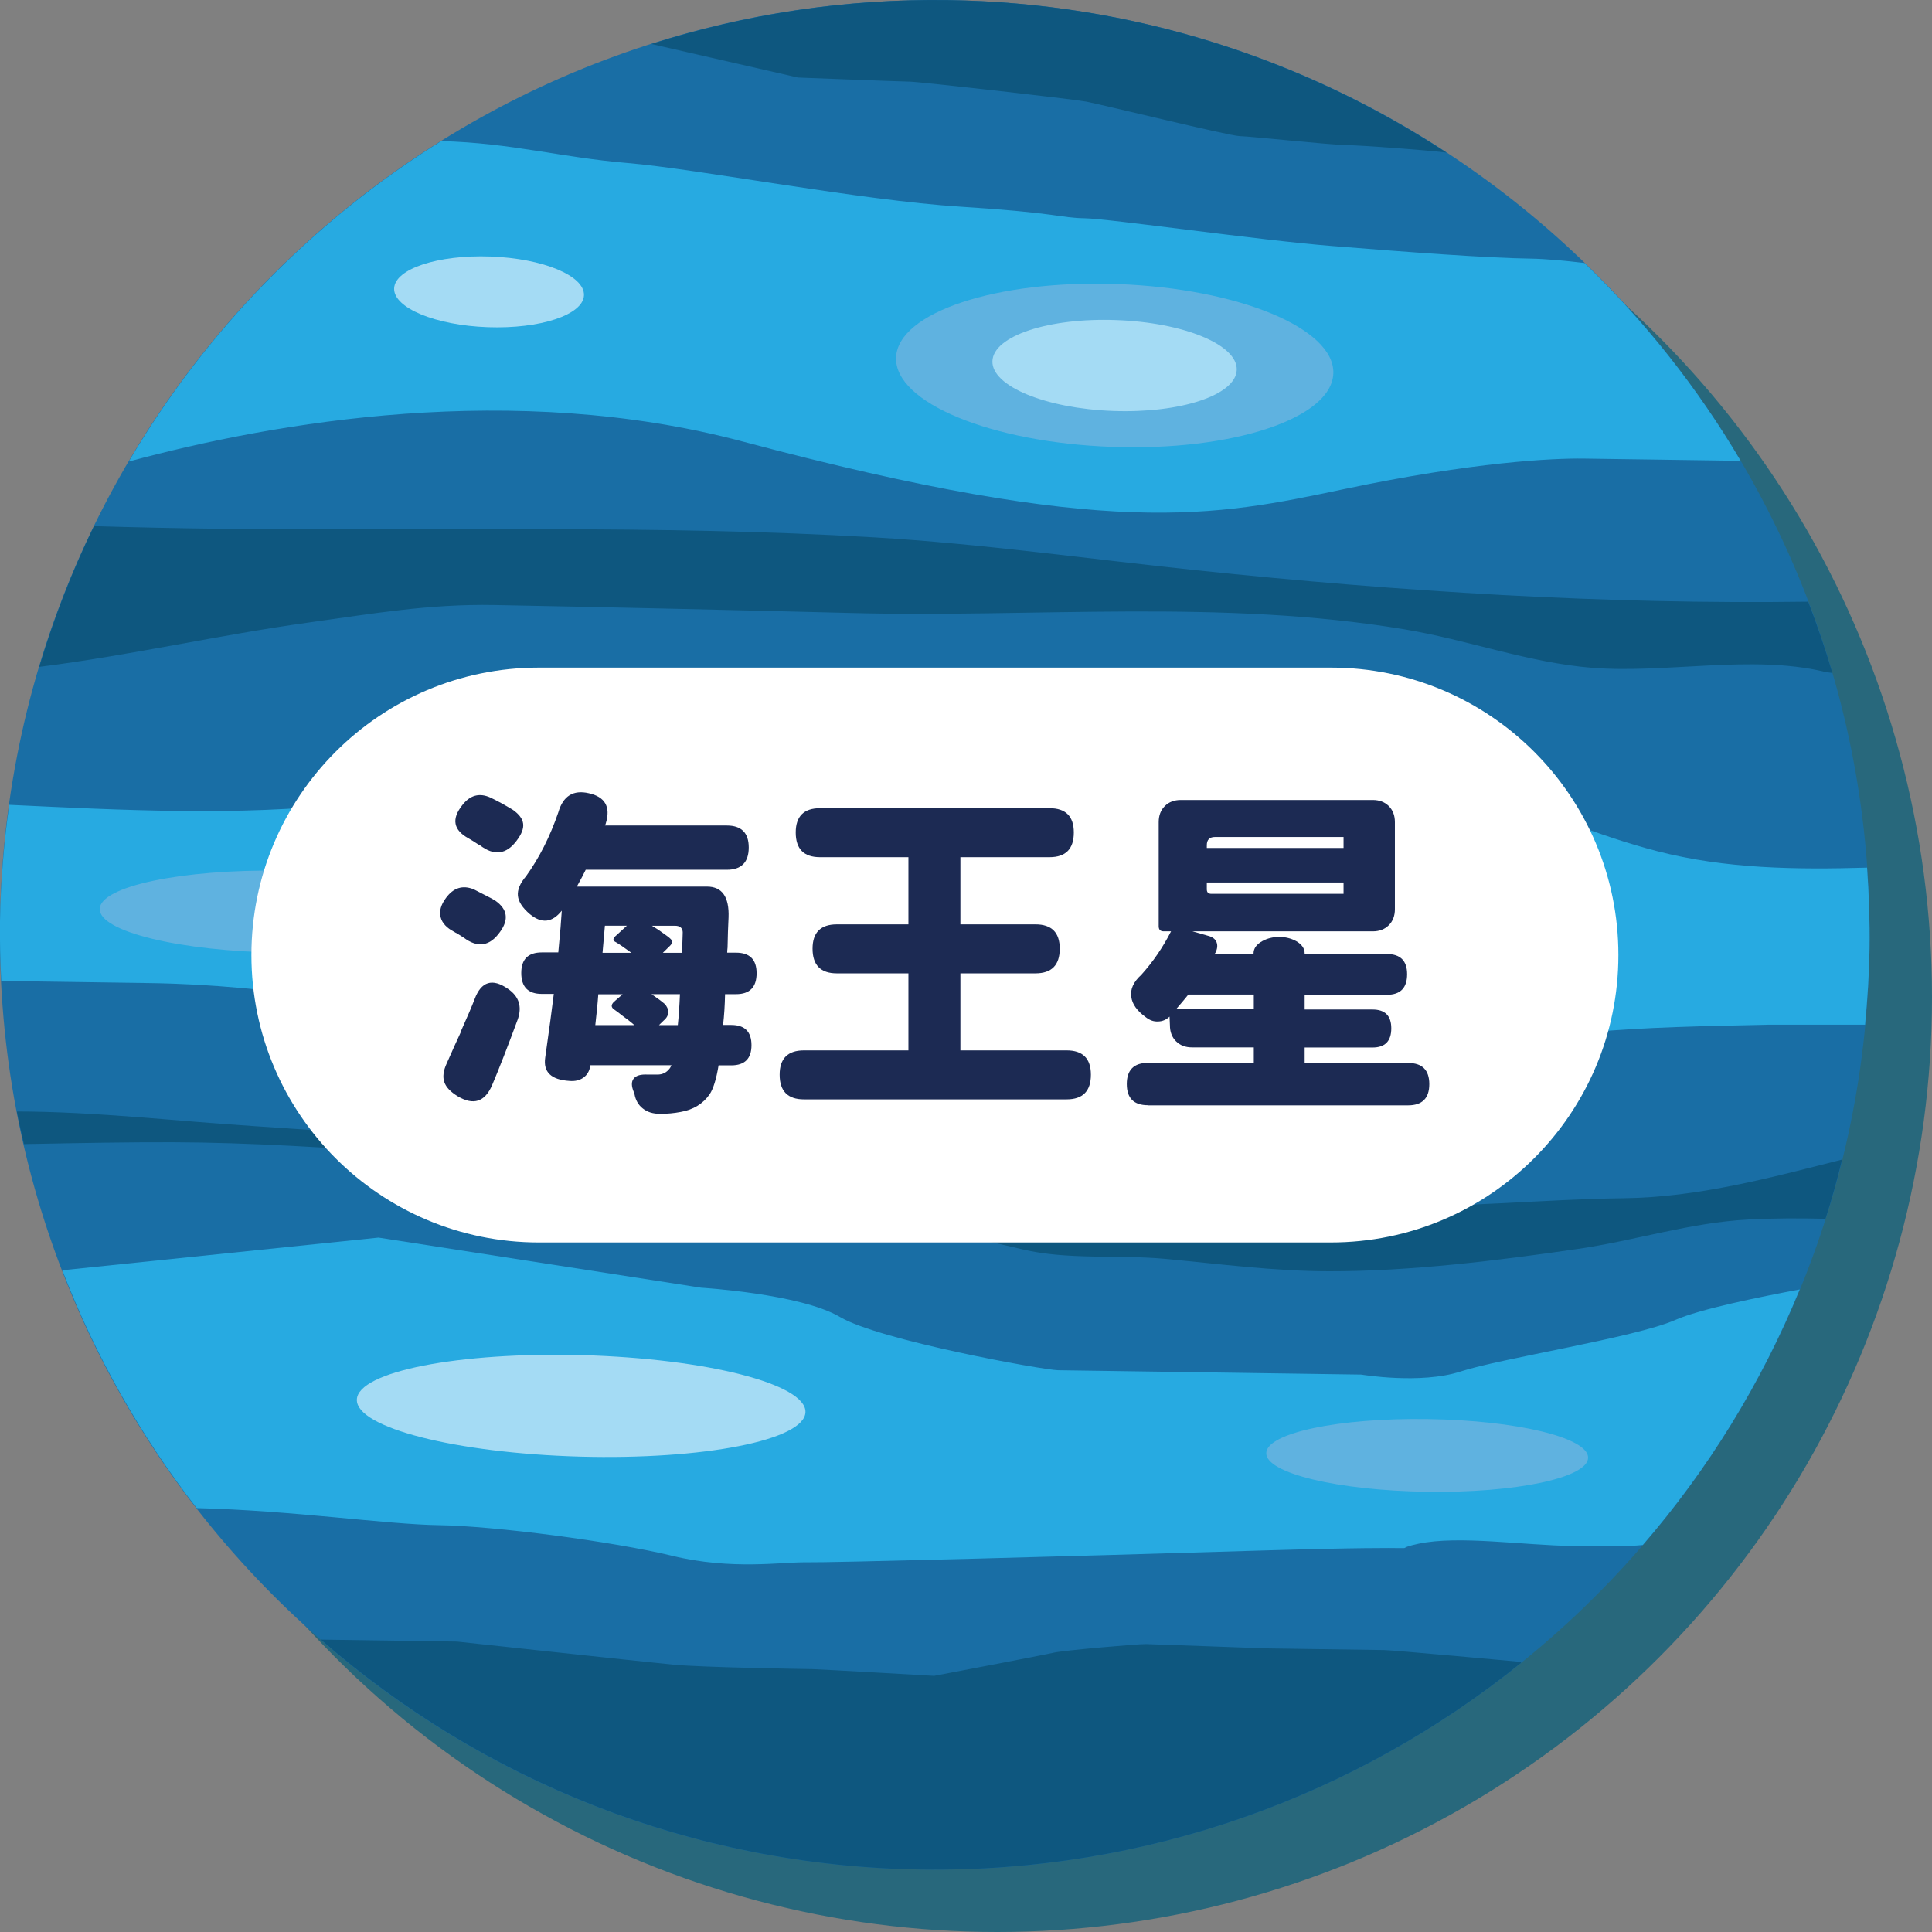 <?xml version="1.0" encoding="utf-8"?>
<!-- Generator: Adobe Illustrator 27.1.1, SVG Export Plug-In . SVG Version: 6.00 Build 0)  -->
<svg version="1.1" id="圖層_1" xmlns="http://www.w3.org/2000/svg" xmlns:xlink="http://www.w3.org/1999/xlink" x="0px" y="0px"
	 viewBox="0 0 155 155" style="enable-background:new 0 0 155 155;" xml:space="preserve">
<rect x="0" y="0" width="155" height="155" fill="#808080" stroke="none"/>
<style type="text/css">
	.st0{fill:#28687C;}
	.st1{fill:#196EA5;}
	.st2{fill:#27AAE1;}
	.st3{fill:#5FB2E0;}
	.st4{fill:#A4DBF4;}
	.st5{fill:#0E577F;}
	.st6{fill:#FFFFFF;}
	.st7{fill:#1C2A53;}
</style>
<g id="圖層_4">
	<circle class="st0" cx="80" cy="80" r="75"/>
	<g>
		<g>
			<g>
				<g>
					<path class="st1" d="M149.99,76.08c-0.6,41.41-34.66,74.5-76.08,73.91C32.49,149.39-0.6,115.33,0,73.92
						C0.61,32.5,34.67-0.59,76.08,0.01C117.5,0.61,150.59,34.67,149.99,76.08z"/>
					<g>
						<path class="st2" d="M149.79,69.61c-5.67,0.16-11.31,0.11-16.87-1.33c-9.41-2.44-17.87-7.63-27.36-9.86
							c-12.84-3.01-26.51-3.45-39.6-2.18c-12.94,1.25-25,6.82-37.9,8.24c-9.03,1-18.19,0.52-27.32,0.09
							C0.31,67.63,0.05,70.74,0,73.91c-0.02,1.61,0.02,3.2,0.1,4.79c3.96,0.06,7.91,0.11,11.87,0.17
							c19.76,0.28,38.83,7.17,58.4,9.31c13.43,1.47,26.98,0.46,40.39-0.73c5.77-0.52,10.64-4.06,16.37-4.6
							c4.88-0.46,9.78-0.53,14.68-0.64c0.58-0.01,3.89,0.01,7.82,0c0.19-2.02,0.33-4.06,0.36-6.13
							C150.02,73.9,149.94,71.75,149.79,69.61z"/>
						<path class="st2" d="M144.39,103.45c-3.32,0.62-8.02,1.58-9.99,2.45c-3.21,1.41-14.01,3.08-17.21,4.13
							c-3.21,1.05-7.98,0.25-7.98,0.25s-23.13-0.33-24.33-0.35c-1.2-0.02-14.33-2.4-17.49-4.27c-3.17-1.87-11.14-2.35-11.14-2.35
							l-25.88-4.02L5,101.91c2.66,6.91,6.31,13.33,10.78,19.08c7.68,0.19,15.21,1.31,19.44,1.37c4.39,0.06,13.94,1.3,18.72,2.46
							c4.77,1.16,8.77,0.49,10.76,0.52c2,0.03,19.96-0.44,36.32-0.94c16.36-0.49,9.57,0.14,12.78-0.55
							c3.2-0.68,8.38,0.12,12.36,0.18c3.01,0.04,4.2,0.06,5.64-0.08C137.03,117.9,141.3,110.98,144.39,103.45z"/>
						<path class="st2" d="M10.33,37.03c11.76-3.18,30.89-6.5,49.28-1.6c29.41,7.83,37.81,6,48.22,3.81
							c10.4-2.19,16.79-2.48,19.19-2.45c1.33,0.02,7.45,0.11,12.63,0.18c-3.45-5.85-7.68-11.18-12.53-15.87
							c-1.59-0.19-3.11-0.33-4.27-0.35c-3.59-0.05-9.97-0.53-15.94-1.01C100.94,19.27,89,17.54,87,17.51
							c-1.99-0.03-1.99-0.42-9.96-0.93c-7.97-0.5-21.1-3.03-26.68-3.5c-5.39-0.45-9.3-1.61-14.96-1.76
							C25.11,17.73,16.49,26.56,10.33,37.03z"/>
					</g>
					<path class="st3" d="M113.53,72.96c-0.08,5.95-13.1,10.58-29.08,10.35c-15.97-0.23-28.85-5.24-28.76-11.19
						c0.09-5.95,13.1-10.58,29.07-10.35C100.74,62,113.62,67.01,113.53,72.96z"/>
					<path class="st4" d="M100.76,72.78c-0.05,3.32-7.32,5.91-16.24,5.78c-8.92-0.13-16.12-2.93-16.07-6.25s7.32-5.91,16.24-5.78
						C93.62,66.66,100.81,69.46,100.76,72.78z"/>
					<path class="st3" d="M106.97,29.96c-0.13,3.61-8.09,6.25-17.78,5.89c-9.69-0.35-17.44-3.56-17.3-7.17
						c0.13-3.61,8.09-6.25,17.78-5.89C99.35,23.14,107.1,26.35,106.97,29.96z"/>
					<path class="st4" d="M99.22,29.68c-0.07,2.02-4.52,3.49-9.93,3.29c-5.41-0.2-9.74-1.99-9.67-4c0.07-2.02,4.52-3.49,9.93-3.29
						C94.97,25.87,99.3,27.66,99.22,29.68z"/>
					<path class="st4" d="M46.85,23.69c-0.06,1.57-3.51,2.71-7.72,2.56c-4.2-0.15-7.56-1.55-7.51-3.11
						c0.06-1.57,3.51-2.71,7.72-2.56S46.91,22.12,46.85,23.69z"/>
					<path class="st3" d="M37.12,73.35c-0.03,1.82-6.57,3.2-14.61,3.08C14.47,76.32,7.98,74.75,8,72.93
						c0.03-1.82,6.57-3.2,14.61-3.08C30.65,69.97,37.15,71.54,37.12,73.35z"/>
					<path class="st3" d="M127.41,116.95c-0.02,1.61-5.82,2.84-12.95,2.73c-7.13-0.1-12.9-1.49-12.87-3.1
						c0.02-1.61,5.82-2.84,12.96-2.73C121.67,113.95,127.43,115.34,127.41,116.95z"/>
					<path class="st4" d="M64.62,113.29c-0.06,2.25-8.17,3.84-18.11,3.57c-9.94-0.28-17.95-2.32-17.88-4.57
						c0.06-2.25,8.17-3.84,18.11-3.57C56.68,109,64.68,111.04,64.62,113.29z"/>
				</g>
				<path class="st5" d="M147.79,93.03c-0.39,1.6-0.83,3.19-1.33,4.75c-2.07-0.05-4.14-0.05-6.21,0.06
					c-4.69,0.25-9.06,1.69-13.68,2.36c-6.37,0.93-13.47,1.8-19.91,1.79c-4.43,0-8.84-0.59-13.25-1c-3.72-0.34-7.75,0.11-11.39-0.76
					c-7.11-1.69-14.76-3.08-22.01-4c-9.02-1.15-18.2-3.02-27.24-3.69c-6.18-0.46-12.69-0.88-18.86-0.9
					c-3.69-0.01-7.34,0.06-11.02,0.13c-0.32,0-0.65,0.01-0.97,0.02c-0.2-0.87-0.4-1.74-0.57-2.62c6.31,0.01,12.83,0.78,18.95,1.17
					c12.43,0.81,24.83,1.94,37.28,2.28c6.48,0.18,12.56,1.91,18.94,2.82c4.49,0.64,8.61,1.28,13.12,1.06
					c7.09-0.35,14.18,0.07,21.26,0.24c6.51,0.16,12.91-0.53,19.4-0.61C136.22,96.06,142.04,94.49,147.79,93.03z M24.79,49.94
					c5.14-0.71,9.64-1.5,14.89-1.4c9.56,0.18,19.1,0.4,28.65,0.64c14.82,0.38,29.64-1.14,44.35,1.31c5.06,0.84,9.93,2.68,15.09,3.09
					c5.95,0.46,12.76-1.07,18.55,0.3c0.17,0.04,0.41,0.08,0.69,0.11c-0.57-1.94-1.22-3.84-1.94-5.72
					c-16.35,0.23-32.88-0.82-49.08-2.52c-8.6-0.9-17.24-2.13-25.87-2.64c-17.5-1.03-35.02-0.49-52.54-0.69
					c-3.35-0.04-6.69-0.11-10.04-0.21C5.78,45.83,4.32,49.6,3.15,53.5C10.37,52.6,17.61,50.93,24.79,49.94z M52.26,3.53l11.76,2.69
					c0,0,8.17,0.32,8.97,0.33c0.8,0.01,12.95,1.38,14.14,1.6s11.53,2.76,12.33,2.77c0.8,0.01,7.17,0.7,8.57,0.72
					c1.17,0.02,6.08,0.37,8.01,0.6C104.54,4.7,90.84,0.22,76.08,0.01C67.77-0.11,59.77,1.14,52.26,3.53z M91.93,131.9
					c-0.6-0.01-6.59,0.5-7.39,0.69c-0.8,0.19-9.6,1.86-9.6,1.86s-9.17-0.53-9.77-0.54c-0.6-0.01-8.78-0.13-11.17-0.36
					s-17.33-1.85-17.33-1.85l-10.93-0.16c12.91,11.26,29.7,18.18,48.17,18.45c18.2,0.26,34.98-5.98,48.12-16.58
					c0-0.05-0.01-0.08-0.01-0.08s-10.36-0.95-10.96-0.95c-0.6-0.01-8.18-0.12-9.17-0.13C100.91,132.23,92.53,131.91,91.93,131.9z"/>
			</g>
		</g>
		<path class="st6" d="M106.77,99.68H43.23c-12.74,0-23.06-10.33-23.06-23.06l0,0c0-12.74,10.33-23.06,23.06-23.06h63.55
			c12.74,0,23.06,10.33,23.06,23.06l0,0C129.84,89.35,119.51,99.68,106.77,99.68z"/>
		<g>
			<path class="st7" d="M37.21,75.23c-0.11-0.07-0.28-0.18-0.52-0.33c-0.11-0.05-0.19-0.1-0.25-0.14c-0.6-0.31-0.97-0.7-1.09-1.18
				s0.02-0.99,0.43-1.54c0.6-0.82,1.35-1.05,2.23-0.69c0.51,0.26,0.89,0.45,1.13,0.58c0.15,0.07,0.35,0.18,0.6,0.33
				c0.97,0.68,1.1,1.51,0.38,2.5C39.3,75.92,38.33,76.07,37.21,75.23z M39.48,87.06c-0.58,1.35-1.5,1.64-2.76,0.89
				c-0.57-0.35-0.93-0.72-1.07-1.13c-0.15-0.42-0.08-0.93,0.19-1.51c0.13-0.29,0.33-0.74,0.6-1.35c0.22-0.48,0.38-0.83,0.49-1.07
				c0.02-0.04,0.04-0.09,0.05-0.16c0.51-1.14,0.88-2,1.1-2.58c0.53-1.41,1.42-1.69,2.67-0.82c0.88,0.6,1.14,1.41,0.8,2.42
				C40.74,83.94,40.05,85.72,39.48,87.06z M38.5,67.81c-0.05-0.02-0.14-0.06-0.25-0.14c-0.22-0.15-0.44-0.28-0.66-0.41
				c-1.21-0.66-1.38-1.54-0.52-2.64c0.62-0.82,1.38-1.04,2.28-0.63c0.55,0.26,1.15,0.59,1.81,0.99c0.49,0.35,0.76,0.71,0.81,1.1
				c0.05,0.39-0.12,0.83-0.51,1.35C40.63,68.56,39.64,68.69,38.5,67.81z M52.96,89.36c-0.57,0-1.03-0.14-1.39-0.43
				c-0.36-0.28-0.58-0.67-0.67-1.17c0-0.02,0-0.04-0.01-0.07s-0.02-0.05-0.04-0.07c-0.2-0.48-0.21-0.84-0.01-1.09
				s0.57-0.35,1.14-0.32c0.26,0,0.51,0,0.77,0c0.4,0,0.72-0.16,0.96-0.47c0.04-0.04,0.09-0.13,0.16-0.28h-6.51v0.05
				c-0.07,0.42-0.26,0.74-0.56,0.95c-0.3,0.21-0.67,0.3-1.11,0.26c-1.47-0.09-2.12-0.71-1.95-1.87c0.31-2.18,0.54-3.88,0.69-5.11
				h-0.96c-1.1,0-1.65-0.56-1.65-1.68c0-1.1,0.55-1.65,1.65-1.65h1.32c0.15-1.54,0.24-2.66,0.28-3.35
				c-0.77,0.97-1.62,1.06-2.56,0.28c-0.59-0.5-0.91-0.99-0.96-1.47s0.17-1.01,0.66-1.58c1.04-1.45,1.91-3.15,2.58-5.11
				c0.38-1.32,1.2-1.83,2.45-1.54c1.3,0.29,1.76,1.09,1.37,2.39c0,0.02-0.01,0.05-0.03,0.1c-0.02,0.05-0.04,0.08-0.05,0.1h9.78
				c1.17,0,1.76,0.59,1.76,1.76c0,1.19-0.59,1.79-1.76,1.79h-4.78h-6.54c-0.15,0.31-0.38,0.76-0.71,1.35h10.44
				c1.21,0,1.79,0.82,1.73,2.47c-0.04,0.71-0.06,1.52-0.08,2.42c-0.02,0.18-0.03,0.32-0.03,0.41h0.71c1.1,0,1.65,0.55,1.65,1.65
				c0,1.12-0.55,1.68-1.65,1.68h-0.88c-0.02,0.9-0.07,1.72-0.16,2.47h0.66c1.08,0,1.62,0.54,1.62,1.62s-0.54,1.62-1.62,1.62h-1.02
				c-0.18,1.1-0.42,1.87-0.71,2.31c-0.53,0.77-1.31,1.25-2.34,1.43C54.08,89.31,53.54,89.36,52.96,89.36z M47.76,82.24h3.13
				c-0.29-0.26-0.63-0.52-1.02-0.8c-0.13-0.11-0.32-0.26-0.58-0.44c-0.28-0.18-0.28-0.39-0.03-0.63l0.69-0.6H48
				C47.94,80.61,47.85,81.43,47.76,82.24z M48.34,76.44h2.31c-0.22-0.16-0.48-0.35-0.77-0.55c-0.22-0.15-0.38-0.25-0.47-0.3
				c-0.24-0.11-0.26-0.27-0.05-0.47l0.93-0.85h-1.76L48.34,76.44z M52.87,82.24h1.51c0.04-0.37,0.07-0.76,0.1-1.17
				c0.03-0.41,0.05-0.85,0.07-1.31h-2.28c0.46,0.31,0.81,0.57,1.04,0.77c0.2,0.2,0.3,0.43,0.3,0.67s-0.12,0.47-0.36,0.67
				L52.87,82.24z M53.18,76.44h1.54l0.05-1.51c0.04-0.44-0.17-0.66-0.63-0.66H52.3c0.37,0.22,0.7,0.44,0.99,0.66
				c0.05,0.04,0.14,0.1,0.25,0.18s0.19,0.15,0.25,0.21c0.18,0.16,0.17,0.35-0.03,0.55L53.18,76.44z"/>
			<path class="st7" d="M64.5,88.2c-1.3,0-1.95-0.66-1.95-1.98c0-1.3,0.65-1.95,1.95-1.95h8.38v-6.18h-5.74
				c-1.3,0-1.95-0.66-1.95-1.98c0-1.3,0.65-1.95,1.95-1.95h5.74v-5.39h-7.09c-1.3,0-1.95-0.66-1.95-1.98c0-1.3,0.65-1.95,1.95-1.95
				H84.2c1.3,0,1.95,0.65,1.95,1.95c0,1.32-0.65,1.98-1.95,1.98h-7.15v5.39h6.02c1.3,0,1.95,0.65,1.95,1.95
				c0,1.32-0.65,1.98-1.95,1.98h-6.02v6.18h8.52c1.3,0,1.95,0.65,1.95,1.95c0,1.32-0.65,1.98-1.95,1.98H75.03H64.5z"/>
			<path class="st7" d="M92.1,88.67c-1.14,0-1.7-0.57-1.7-1.7s0.57-1.7,1.7-1.7h8.49v-1.24h-4.95c-0.53,0-0.96-0.16-1.29-0.49
				c-0.33-0.33-0.49-0.76-0.49-1.29l-0.03-0.69c-0.27,0.26-0.59,0.39-0.93,0.39c-0.33,0.02-0.65-0.09-0.96-0.33
				c-0.71-0.51-1.11-1.06-1.18-1.65c-0.09-0.6,0.17-1.19,0.8-1.76c0.93-1.03,1.73-2.19,2.39-3.49h-0.58c-0.28,0-0.41-0.14-0.41-0.41
				v-8.35c0-0.53,0.16-0.96,0.49-1.29c0.33-0.33,0.76-0.49,1.29-0.49h15.39c0.53,0,0.96,0.16,1.29,0.49s0.49,0.76,0.49,1.29v6.98
				c0,0.53-0.16,0.96-0.49,1.29s-0.76,0.49-1.29,0.49H95.67l1.26,0.36c0.35,0.09,0.57,0.26,0.67,0.51s0.07,0.54-0.1,0.87l-0.03,0.03
				l-0.03,0.05h3.13v-0.05c0-0.4,0.24-0.73,0.71-0.99c0.4-0.22,0.85-0.33,1.35-0.33s0.94,0.11,1.35,0.33
				c0.46,0.26,0.69,0.59,0.69,0.99v0.05h6.6c1.08,0,1.62,0.54,1.62,1.62c0,1.1-0.54,1.65-1.62,1.65h-6.6v1.18h5.44
				c1.01,0,1.51,0.5,1.51,1.51c0,1.03-0.5,1.54-1.51,1.54h-5.44v1.24h8.3c1.14,0,1.7,0.57,1.7,1.7s-0.57,1.7-1.7,1.7h-10.44H92.1
				V88.67z M94.35,80.97h3.11h3.13v-1.18h-5.25C95.12,80.07,94.79,80.46,94.35,80.97z M96.82,68.03h10.97v-0.88h-5.5h-4.81
				c-0.44,0-0.66,0.22-0.66,0.66V68.03z M97.18,71.71h10.61V70.8h-5.5h-5.47v0.55C96.82,71.59,96.94,71.71,97.18,71.71z"/>
		</g>
	</g>
</g>
</svg>
